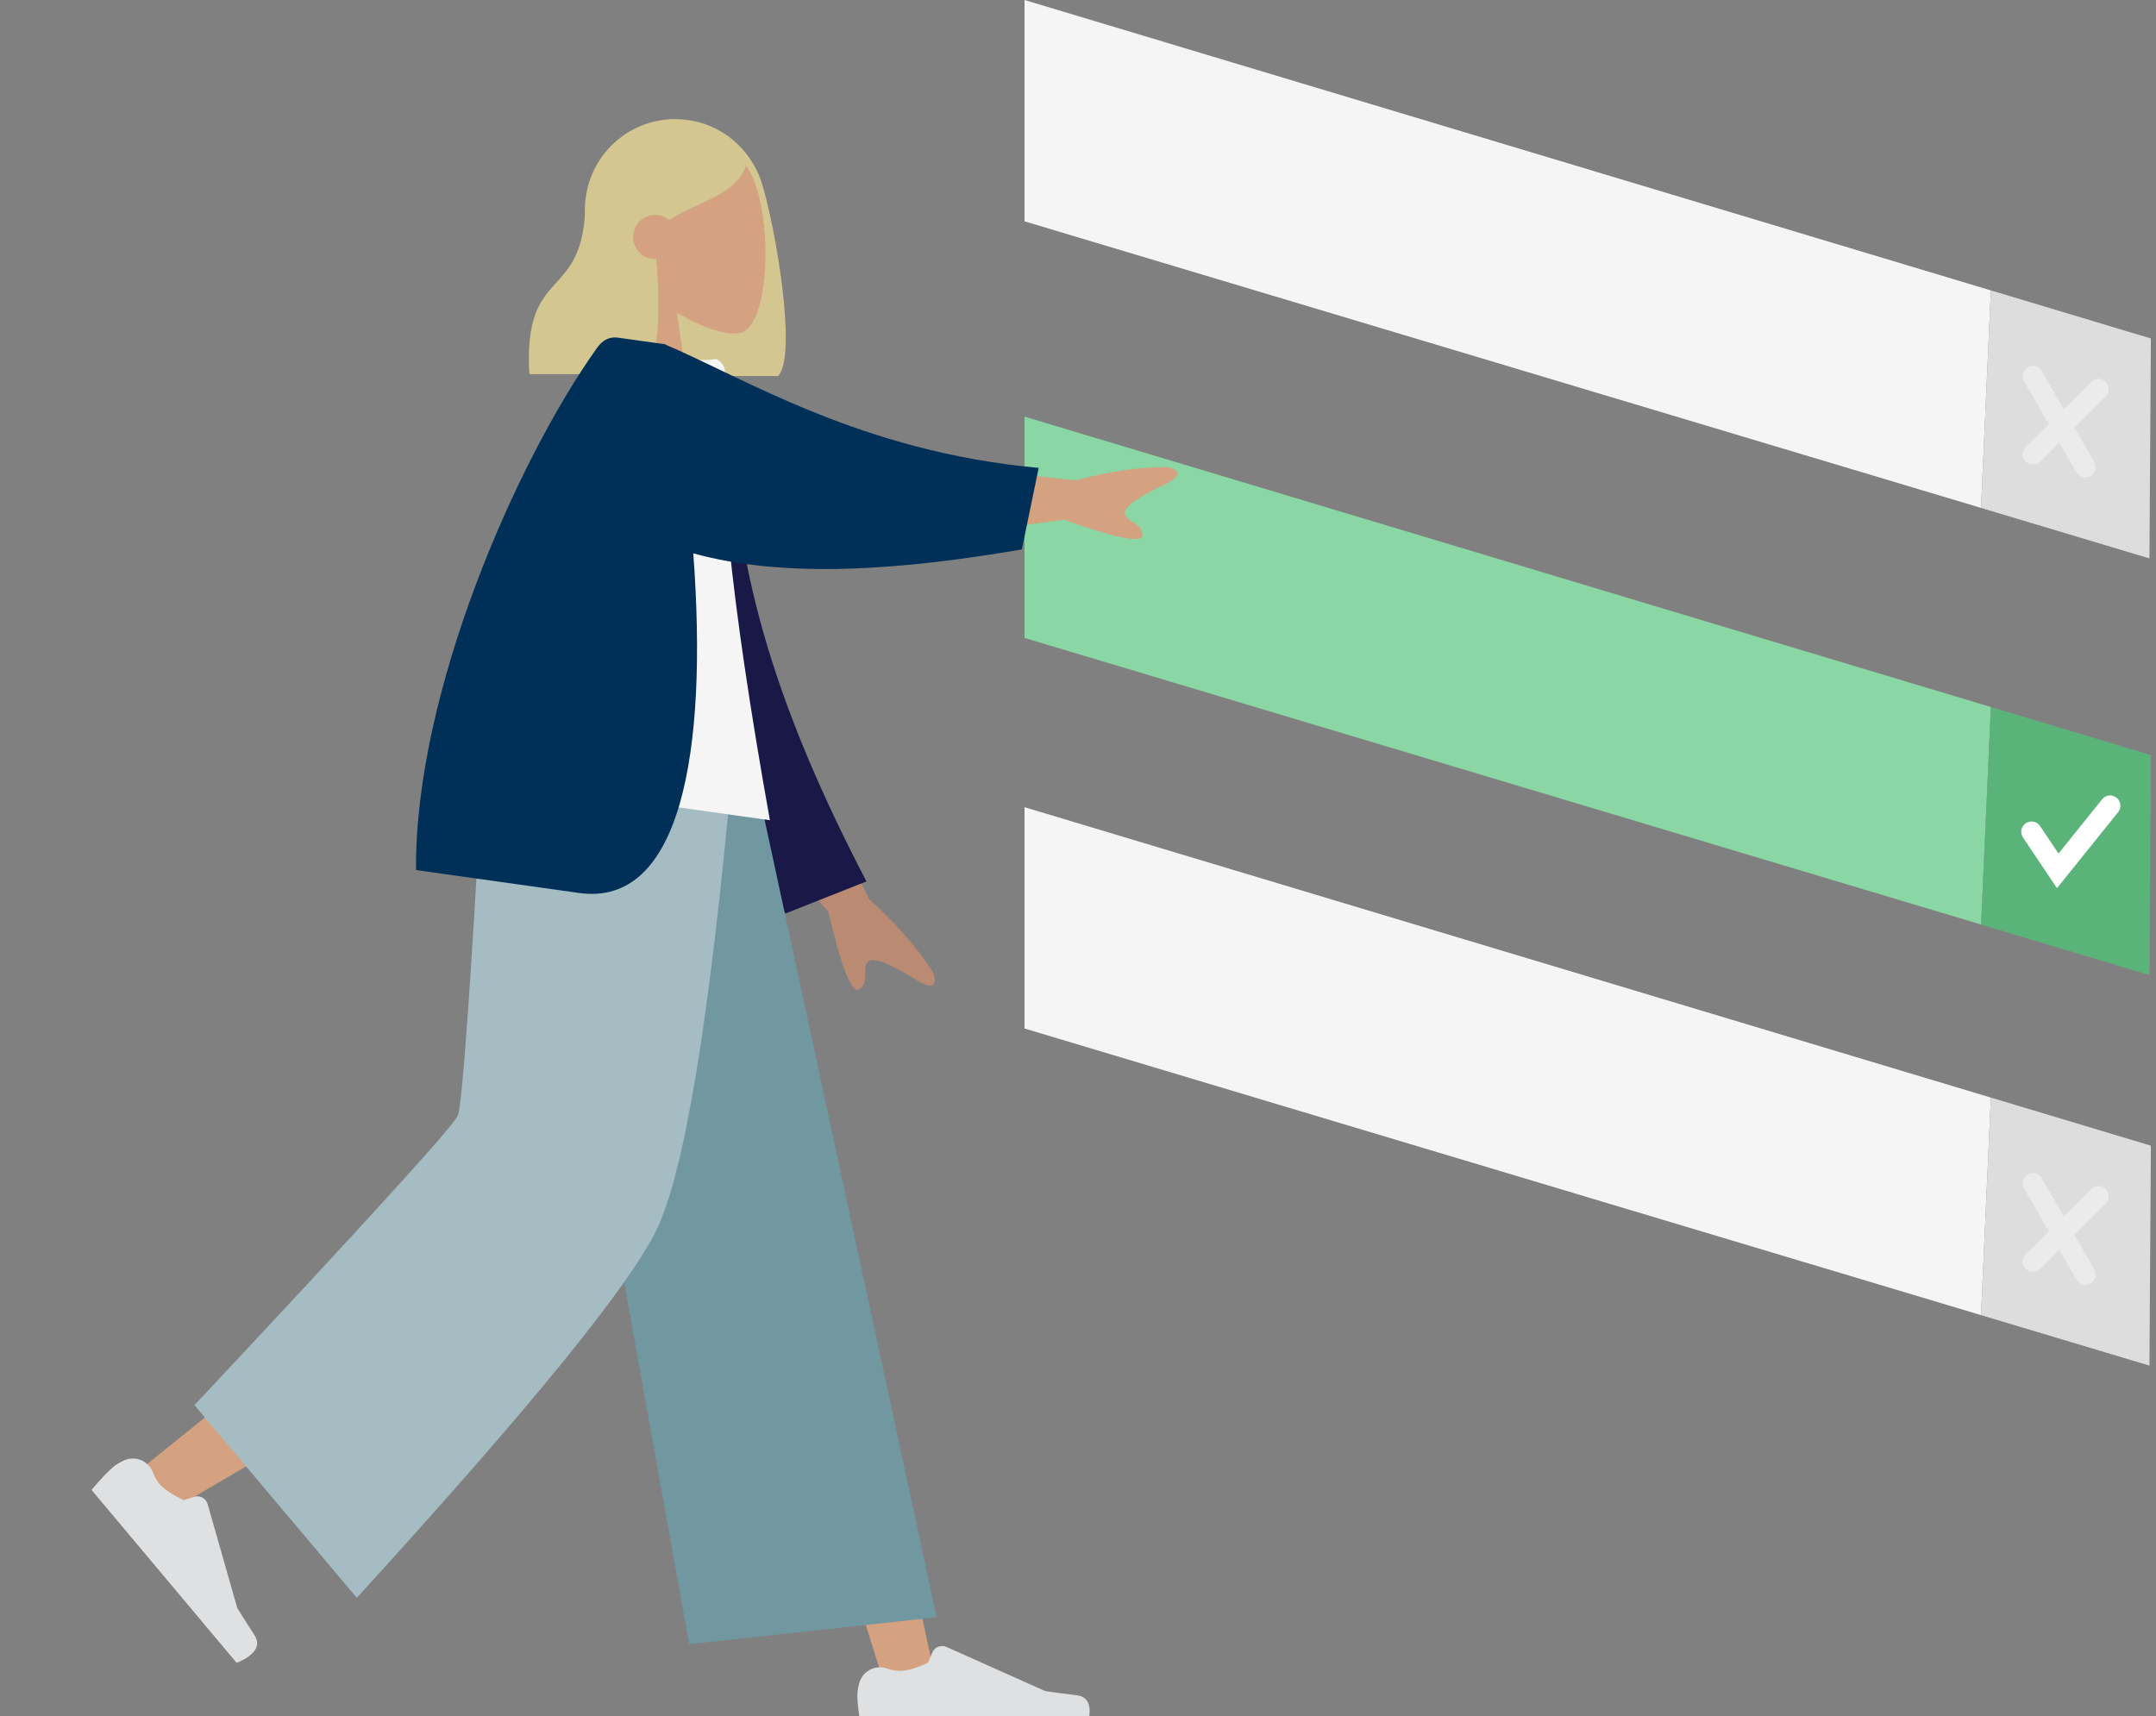 <?xml version="1.0" encoding="utf-8"?>
<svg xmlns="http://www.w3.org/2000/svg" xmlns:xlink="http://www.w3.org/1999/xlink" width="201px" height="160px" viewBox="0 0 201 160" version="1.1">
    
    <rect x="0" y="0" width="201" height="160" fill="#808080" stroke="none"/>
    
    <title>9836C2EE-A983-49FD-AA4A-8F2F5D449D0C@1.5x</title>
    <desc>Created with sketchtool.</desc>
    <g id="Asset-Artboard-Page" stroke="none" stroke-width="1" fill="none" fill-rule="evenodd">
        <g id="HowItWorks/Consumer/Icon1-HowItWorks/Consumer/Icon3" transform="translate(0.904, 0)">
            <g id="Group-6" transform="translate(1, 0)">
                <g id="undraw_Choose_bwbs" transform="translate(93, 0)">
                    <polygon id="Path" fill="#F5F5F5" fill-rule="nonzero" points="105.618 31.561 90.701 27.077 89.783 47.357 105.482 52.062"/>
                    <polygon id="Path" fill="#F5F5F5" fill-rule="nonzero" points="0.611 0 0.611 20.636 89.783 47.357 90.701 27.077"/>
                    <polygon id="Path" fill="#000000" fill-rule="nonzero" opacity="0.1" points="105.618 31.561 90.701 27.077 89.783 47.357 105.482 52.062"/>
                    <polygon id="Path" fill="#64C887" points="105.618 70.405 90.701 65.921 89.783 86.201 105.482 90.906"/>
                    <polygon id="Path" fill="#8BD6A5" points="0.611 38.844 0.611 59.48 89.783 86.201 90.701 65.921"/>
                    <polygon id="Path" fill="#000000" fill-rule="nonzero" opacity="0.1" points="105.618 70.405 90.701 65.921 89.783 86.201 105.482 90.906"/>
                    <polyline id="Path" stroke="#FFFFFF" stroke-width="1.915" stroke-linecap="round" points="94.493 77.553 96.935 81.195 101.819 75.125"/>
                    <g id="Group" opacity="0.4" transform="translate(94.413, 34.985)" stroke="#FFFFFF" stroke-linecap="round" stroke-width="1.915">
                        <line x1="0.216" y1="0.083" x2="5.1" y2="8.58" id="Path"/>
                        <line x1="6.321" y1="1.297" x2="0.216" y2="7.366" id="Path"/>
                    </g>
                    <polygon id="Path" fill="#F5F5F5" fill-rule="nonzero" points="105.618 106.821 90.701 102.337 89.783 122.618 105.482 127.322"/>
                    <polygon id="Path" fill="#F5F5F5" fill-rule="nonzero" points="0.611 75.26 0.611 95.896 89.783 122.618 90.701 102.337"/>
                    <polygon id="Path" fill="#000000" fill-rule="nonzero" opacity="0.1" points="105.618 106.821 90.701 102.337 89.783 122.618 105.482 127.322"/>
                    <g id="Group" opacity="0.4" transform="translate(94.413, 110.147)" stroke="#FFFFFF" stroke-linecap="round" stroke-width="1.915">
                        <line x1="0.216" y1="0.181" x2="5.1" y2="8.678" id="Path"/>
                        <line x1="6.321" y1="1.394" x2="0.216" y2="7.464" id="Path"/>
                    </g>
                </g>
                <g id="Group-3" transform="translate(56, 81) scale(-1, 1) translate(-56, -81) translate(0, 1)">
                    <g id="Head-Head/Front/Long" transform="translate(53.009, 19.459) scale(-1, 1) translate(-53.009, -19.459) translate(27.585, 0)">
                        <path d="M27.481,10.104 C30.763,10.104 33.607,11.984 34.993,14.726 C35.164,15.006 35.339,15.413 35.519,15.976 C36.819,20.029 38.903,32.259 37.059,34.062 L26.216,34.062 L26.21,33.959 C22.167,33.346 19.068,29.856 19.068,25.642 L19.068,18.516 C19.068,13.87 22.835,10.104 27.481,10.104 Z" id="Hair-Back" fill="#D4C691"/>
                        <g id="Head" transform="translate(20.19, 11.601)" fill="#D4A181">
                            <path d="M14.261,3.418 C16.428,7.46 16.17,17.713 13.37,18.435 C12.254,18.723 9.875,18.018 7.453,16.557 L8.973,27.318 L0,27.318 L3.089,12.907 C1.366,10.883 0.2,8.402 0.395,5.623 C0.957,-2.386 12.095,-0.624 14.261,3.418 Z"/>
                        </g>
                        <path d="M27.294,10.478 C31.624,10.478 32.991,12.495 34.154,14.207 C33.284,17.195 29.907,17.638 26.906,19.501 C26.554,19.213 26.103,19.04 25.611,19.04 C24.476,19.04 23.555,19.962 23.555,21.099 C23.555,22.235 24.476,23.157 25.611,23.157 L25.705,23.153 C26.118,27.599 25.953,32.676 24.72,33.881 L13.878,33.881 C13.274,23.375 19.112,27.443 19.112,17.552 L19.322,17.345 C19.61,17.061 19.886,16.785 20.16,16.54 L20.148,16.249 C22.026,12.402 24.408,10.478 27.294,10.478 Z" id="Hair-Front" fill="#D4C691"/>
                    </g>
                    <g id="Group" transform="translate(42, 63.5) scale(-1, 1) rotate(27) translate(-42, -63.5) translate(14, 41)">
                        <path d="M30.47,29.209 L44.825,34.852 C48.311,34.863 51.32,35.234 53.852,35.963 C54.494,36.297 55.373,37.086 53.192,37.494 C51.012,37.901 48.737,38.427 48.639,39.239 C48.541,40.052 50.068,40.582 49.737,41.731 C49.517,42.497 47.197,41.346 42.779,38.279 L29.587,36.507 L30.47,29.209 Z" id="Arm" fill="#BA8B72" transform="translate(42.084, 35.585) rotate(15) translate(-42.084, -35.585)"/>
                        <path d="M8.716,5.458 C18.521,15.952 30.471,22.808 46.764,28.899 L43.16,36.163 C26.356,34.544 17.372,33.258 10.314,22.752 C8.543,20.115 5.369,11.047 3.469,6.338 L8.716,5.458 Z" id="Coat-Back" fill="#191847" transform="translate(25.116, 20.81) rotate(15) translate(-25.116, -20.81)"/>
                    </g>
                    <g id="Bottom-Bottom/Standing/Baggy-Pants" transform="translate(56, 115.26) scale(-1, 1) translate(-56, -115.26) translate(0, 70.52)">
                        <polygon id="Leg" fill="#D4A181" points="50.027 -5.32046359e-15 68.35 46.51 80.64 85.83 85.493 85.83 66.705 1.85260446e-13"/>
                        <path d="M46.337,-5.32046359e-15 C46.142,16.344 43.296,38.348 42.842,39.367 C42.538,40.046 32.075,48.683 11.452,65.279 L14.795,68.866 C39.128,54.637 51.858,46.574 52.984,44.677 C54.673,41.83 60.172,15.636 64.587,-5.32046359e-15 L46.337,-5.32046359e-15 Z" id="Leg" fill="#D4A181"/>
                        <g id="Left-Shoe-Accessories/Shoe/Flat-Sneaker" transform="translate(19.227, 70.761) rotate(50) translate(-19.227, -70.761) translate(7.84, 63.273)" fill="#DFE0E2">
                            <path d="M0.54,10.937 C0.429,11.373 0.373,11.734 0.373,12.02 C0.373,12.695 0.485,13.681 0.71,14.976 C1.491,14.976 8.51,14.976 21.766,14.976 C22.314,13.162 21.998,12.182 20.819,12.038 C19.64,11.893 18.661,11.762 17.881,11.646 L8.684,7.534 C8.18,7.309 7.589,7.535 7.363,8.039 C7.359,8.048 7.355,8.058 7.351,8.067 L6.968,9 L6.968,9 C5.876,9.511 4.989,9.766 4.307,9.766 C3.98,9.766 3.579,9.688 3.104,9.531 L3.104,9.531 C2.055,9.185 0.925,9.755 0.579,10.804 C0.564,10.848 0.551,10.892 0.54,10.937 Z" id="shoe"/>
                        </g>
                        <g id="Right-Shoe-Accessories/Shoe/Flat-Sneaker" transform="translate(77.653, 74.504)" fill="#DFE0E2">
                            <path d="M0.54,10.937 C0.429,11.373 0.373,11.734 0.373,12.02 C0.373,12.695 0.485,13.681 0.71,14.976 C1.491,14.976 8.51,14.976 21.766,14.976 C22.314,13.162 21.998,12.182 20.819,12.038 C19.64,11.893 18.661,11.762 17.881,11.646 L8.684,7.534 C8.18,7.309 7.589,7.535 7.363,8.039 C7.359,8.048 7.355,8.058 7.351,8.067 L6.968,9 L6.968,9 C5.876,9.511 4.989,9.766 4.307,9.766 C3.98,9.766 3.579,9.688 3.104,9.531 L3.104,9.531 C2.055,9.185 0.925,9.755 0.579,10.804 C0.564,10.848 0.551,10.892 0.54,10.937 Z" id="shoe"/>
                        </g>
                        <polygon id="Pant" fill="#7197A1" points="62.347 81.78 85.42 79.269 68.32 1.06409272e-14 47.654 1.06409272e-14"/>
                        <path d="M16.225,59.491 L31.36,77.457 C47.301,59.997 56.595,48.604 59.241,43.278 C61.888,37.953 64.267,23.527 66.378,0 L43.112,0 C41.958,20.698 41.181,31.529 40.779,32.492 C40.378,33.455 32.193,42.455 16.225,59.491 Z" id="Pant" fill="#A4BCC2"/>
                    </g>
                    <g id="Body-Body/Pointing-Up" transform="translate(55.501, 65.863) scale(-1, 1) rotate(8) translate(-55.501, -65.863) translate(7.644, 30.936)">
                        <path d="M71.416,10.677 L85.585,6.419 C88.228,4.361 90.722,2.856 93.065,1.904 C93.746,1.775 94.874,1.849 93.464,3.448 C92.054,5.048 90.642,6.793 91.044,7.463 C91.447,8.134 92.913,7.628 93.337,8.689 C93.62,9.397 91.19,9.905 86.048,10.214 L75.03,16.699 L71.416,10.677 Z" id="Skin" fill="#D4A181" transform="translate(82.777, 9.28) rotate(15) translate(-82.777, -9.28)"/>
                        <path d="M33.65,42.585 L62.439,42.585 C55.918,22.714 52.587,9.076 52.445,1.67 C52.438,1.293 51.74,0.628 51.431,0.715 C49.173,1.352 46.757,1.114 44.183,0 C37.358,10.967 34.998,24.469 33.65,42.585 Z" id="Shirt" fill="#F5F5F6"/>
                        <path d="M46.507,-0.004 L46.522,-2.31583829e-13 L46.634,-2.31583829e-13 C46.637,0.011 46.641,0.022 46.645,0.033 L46.507,-0.004 C54.42,2.1 66.05,7.376 82.681,6.567 L82.183,14.313 C71.374,17.768 60.763,20.104 51.901,18.937 C55.871,37.191 55.312,51.777 45.767,51.777 L45.767,51.777 L30.416,51.777 C27.978,35.407 34.386,12.71 40.326,1.261 C40.553,0.824 41.036,-2.31583829e-13 42.173,-2.31583829e-13 L42.173,-2.31583829e-13 L46.506,-0 C46.506,-0.002 46.507,-0.003 46.507,-0.004 Z" id="Coat-Front" fill="#003057"/>
                    </g>
                </g>
            </g>
        </g>
    </g>
</svg>